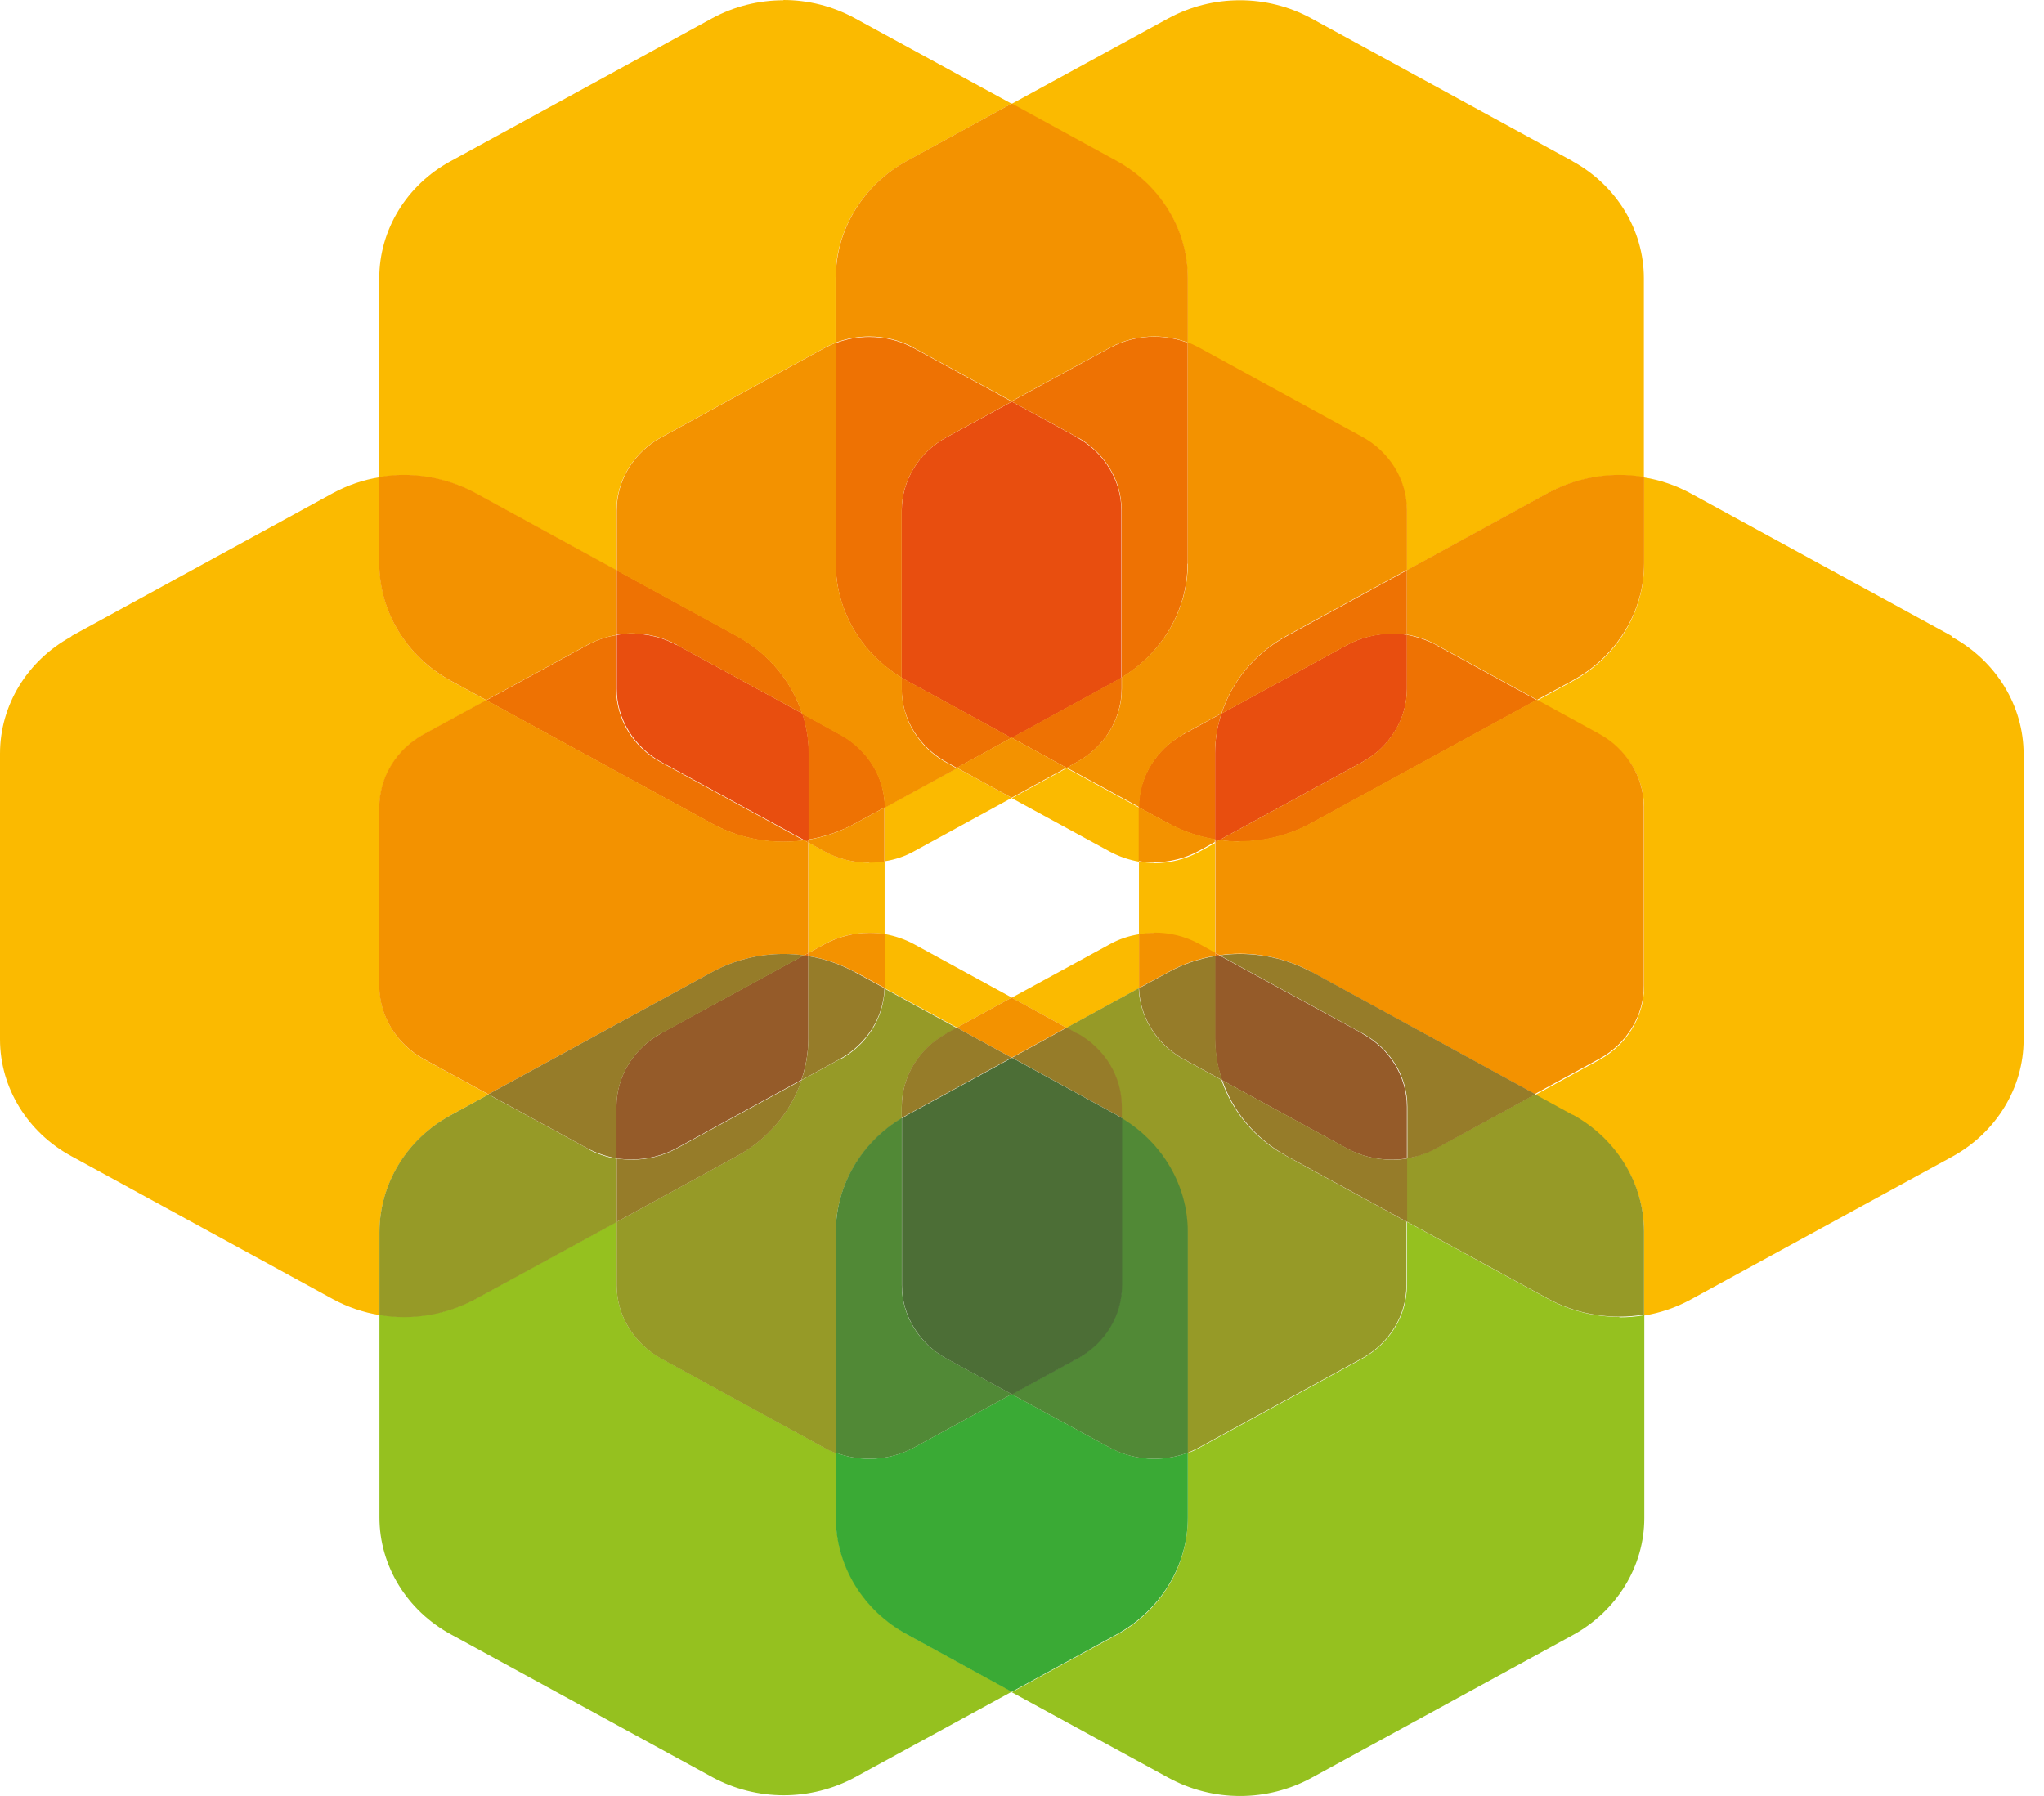 <?xml version="1.0" encoding="UTF-8"?> <svg xmlns="http://www.w3.org/2000/svg" width="33" height="29" viewBox="0 0 33 29" fill="none"><path d="M26.143 21.264C25.743 21.264 25.347 21.165 24.991 20.972L22.714 19.729V20.756C22.714 21.241 22.438 21.692 21.993 21.938L19.356 23.381C19.296 23.416 19.236 23.442 19.176 23.465V24.514C19.176 25.291 18.736 26.014 18.023 26.401L16.335 27.325L18.868 28.708C19.224 28.901 19.62 29 20.02 29C20.421 29 20.817 28.901 21.173 28.708L25.395 26.401C26.107 26.011 26.547 25.287 26.547 24.514V21.237C26.415 21.26 26.283 21.271 26.147 21.271L26.143 21.264ZM13.493 24.51V23.461C13.434 23.438 13.37 23.408 13.313 23.378L10.676 21.934C10.232 21.692 9.956 21.241 9.956 20.752V19.726L7.679 20.968C7.323 21.161 6.923 21.26 6.526 21.26C6.394 21.26 6.258 21.248 6.126 21.226V24.503C6.126 25.279 6.566 26.003 7.279 26.39L11.501 28.697C11.857 28.89 12.253 28.988 12.653 28.988C13.053 28.988 13.45 28.89 13.806 28.697L16.339 27.314L14.65 26.39C13.942 25.999 13.498 25.276 13.498 24.503L13.493 24.51Z" fill="#95C11F"></path><path d="M16.335 22.51L14.755 23.374C14.535 23.495 14.283 23.556 14.034 23.556C13.85 23.556 13.67 23.522 13.494 23.457V24.507C13.494 25.283 13.934 26.007 14.647 26.393L16.335 27.318L18.024 26.393C18.736 26.003 19.177 25.28 19.177 24.507V23.457C19.005 23.522 18.82 23.556 18.636 23.556C18.388 23.556 18.14 23.495 17.916 23.374L16.331 22.51" fill="#3AAA35"></path><path d="M10.925 10.415C10.701 10.293 10.453 10.233 10.205 10.233C10.121 10.233 10.037 10.24 9.957 10.252V11.123C9.957 11.608 10.233 12.059 10.677 12.305L12.986 13.566C13.01 13.566 13.034 13.559 13.058 13.555V12.161C13.058 11.941 13.022 11.725 12.954 11.521L10.929 10.415H10.925ZM22.466 10.233C22.218 10.233 21.97 10.293 21.746 10.415L19.721 11.521C19.653 11.725 19.617 11.941 19.617 12.161V13.555C19.641 13.555 19.665 13.563 19.685 13.566L21.994 12.305C22.438 12.062 22.715 11.612 22.715 11.123V10.252C22.631 10.236 22.546 10.233 22.466 10.233ZM17.392 7.062L16.336 6.486L15.279 7.062C14.835 7.304 14.559 7.755 14.559 8.244V10.945C14.587 10.96 14.615 10.979 14.643 10.994L16.332 11.918L18.02 10.994C18.048 10.979 18.076 10.96 18.104 10.945V8.244C18.104 7.759 17.828 7.304 17.384 7.062H17.392Z" fill="#E84E0F"></path><path d="M14.282 15.086V15.957L15.451 16.593L16.335 16.108L14.755 15.245C14.607 15.165 14.447 15.112 14.282 15.082V15.086ZM16.335 16.112L17.22 16.597L18.388 15.957V15.086C18.224 15.112 18.064 15.165 17.916 15.248L16.331 16.112H16.335ZM14.034 13.93C13.786 13.93 13.538 13.87 13.314 13.748L13.054 13.604V15.389L13.314 15.245C13.534 15.123 13.786 15.063 14.034 15.063C14.118 15.063 14.202 15.07 14.282 15.082V13.907C14.202 13.922 14.118 13.926 14.034 13.926V13.93ZM16.335 12.884L15.451 12.4L14.286 13.036V13.907C14.45 13.881 14.611 13.828 14.759 13.745L16.339 12.881L16.335 12.884ZM18.388 13.911V13.04L17.22 12.403L16.335 12.888L17.92 13.752C18.068 13.832 18.228 13.885 18.392 13.915L18.388 13.911ZM31.518 10.274L27.296 7.967C27.06 7.838 26.804 7.751 26.544 7.709V9.107C26.544 9.884 26.104 10.608 25.391 10.998L24.815 11.312L25.824 11.865C26.268 12.108 26.544 12.559 26.544 13.047V15.93C26.544 16.415 26.268 16.866 25.824 17.112L24.783 17.681L25.391 18.014C26.104 18.401 26.544 19.124 26.544 19.904V21.242C26.804 21.2 27.06 21.113 27.296 20.984L31.518 18.677C32.23 18.287 32.671 17.563 32.671 16.79V12.176C32.671 11.399 32.23 10.676 31.518 10.286V10.274ZM25.391 2.603L21.169 0.295C20.813 0.102 20.417 0.004 20.017 0.004C19.617 0.004 19.221 0.102 18.864 0.295L16.331 1.678L18.02 2.603C18.732 2.989 19.173 3.713 19.173 4.493V5.539C19.233 5.561 19.293 5.592 19.353 5.622L21.99 7.065C22.434 7.308 22.71 7.759 22.71 8.247V9.213L24.987 7.967C25.343 7.774 25.739 7.675 26.14 7.675C26.276 7.675 26.408 7.687 26.54 7.709V4.493C26.54 3.716 26.1 2.993 25.387 2.603H25.391ZM12.65 0.004C12.249 0.004 11.853 0.102 11.497 0.295L7.275 2.603C6.563 2.989 6.123 3.713 6.123 4.493V7.709C6.255 7.687 6.387 7.675 6.523 7.675C6.919 7.675 7.319 7.774 7.675 7.967L9.952 9.213V8.244C9.952 7.759 10.229 7.304 10.673 7.062L13.31 5.618C13.37 5.584 13.43 5.558 13.49 5.535V4.489C13.49 3.713 13.93 2.989 14.643 2.599L16.331 1.674L13.798 0.292C13.442 0.098 13.046 0 12.646 0L12.65 0.004ZM1.153 10.278C0.44 10.665 0 11.388 0 12.168V16.783C0 17.559 0.44 18.283 1.153 18.669L5.374 20.977C5.611 21.105 5.867 21.193 6.127 21.234V19.897C6.127 19.12 6.567 18.397 7.279 18.006L7.888 17.673L6.847 17.105C6.403 16.862 6.127 16.408 6.127 15.923V13.04C6.127 12.555 6.403 12.1 6.847 11.858L7.856 11.309L7.279 10.994C6.567 10.604 6.127 9.88 6.127 9.104V7.706C5.867 7.747 5.611 7.835 5.374 7.963L1.153 10.271V10.278ZM18.636 13.934C18.552 13.934 18.468 13.926 18.388 13.915V15.089C18.472 15.074 18.552 15.07 18.636 15.07C18.884 15.07 19.133 15.131 19.357 15.252L19.617 15.396V13.612L19.357 13.756C19.133 13.877 18.884 13.938 18.636 13.938V13.934Z" fill="#FBBA00"></path><path d="M9.484 18.544L7.887 17.673L7.279 18.006C6.566 18.392 6.126 19.116 6.126 19.896V21.234C6.258 21.257 6.39 21.268 6.526 21.268C6.923 21.268 7.323 21.169 7.679 20.976L9.956 19.734V18.711C9.792 18.684 9.632 18.631 9.484 18.548V18.544ZM13.562 17.101L12.941 17.442C12.769 17.949 12.401 18.389 11.901 18.665L9.956 19.73V20.756C9.956 21.241 10.232 21.692 10.676 21.939L13.313 23.382C13.373 23.416 13.434 23.442 13.493 23.465V19.9C13.493 19.154 13.902 18.457 14.558 18.059V17.877C14.558 17.392 14.834 16.938 15.278 16.695L15.45 16.601L14.282 15.964C14.27 16.434 13.998 16.87 13.562 17.108V17.101ZM19.728 17.442L19.104 17.101C18.672 16.862 18.4 16.426 18.384 15.957L17.215 16.597L17.383 16.692C17.828 16.934 18.104 17.385 18.104 17.873V18.059C18.764 18.457 19.168 19.154 19.168 19.896V23.462C19.228 23.439 19.288 23.408 19.348 23.378L21.985 21.935C22.43 21.692 22.706 21.241 22.706 20.753V19.726L20.761 18.662C20.261 18.389 19.892 17.945 19.72 17.438L19.728 17.442ZM25.391 18.002L24.783 17.669L23.186 18.54C23.038 18.62 22.878 18.673 22.714 18.703V19.726L24.991 20.969C25.347 21.162 25.743 21.26 26.143 21.26C26.279 21.26 26.411 21.249 26.543 21.226V19.889C26.543 19.112 26.103 18.389 25.391 17.998V18.002Z" fill="#969A27"></path><path d="M14.559 20.753V18.052C13.898 18.45 13.494 19.147 13.494 19.893V23.458C13.666 23.522 13.85 23.556 14.034 23.556C14.283 23.556 14.535 23.496 14.755 23.375L16.335 22.511L15.279 21.935C14.835 21.692 14.559 21.242 14.559 20.753ZM18.108 18.052V20.753C18.108 21.238 17.832 21.689 17.388 21.935L16.331 22.511L17.916 23.375C18.136 23.496 18.388 23.556 18.636 23.556C18.82 23.556 19.005 23.522 19.177 23.458V19.893C19.177 19.147 18.773 18.453 18.112 18.055L18.108 18.052Z" fill="#518936"></path><path d="M13.562 11.857L12.95 11.52C13.018 11.725 13.054 11.941 13.054 12.161V13.555C13.314 13.513 13.57 13.426 13.806 13.297L14.286 13.036C14.286 12.551 14.01 12.1 13.566 11.857H13.562ZM14.558 10.941V11.123C14.558 11.607 14.834 12.058 15.279 12.305L15.447 12.399L16.331 11.914L14.642 10.99C14.614 10.975 14.586 10.956 14.558 10.941ZM13.05 15.438V15.388L12.982 15.426C13.006 15.426 13.03 15.434 13.05 15.438ZM9.952 11.126V10.255C9.788 10.281 9.628 10.335 9.48 10.418L7.851 11.308L11.497 13.301C11.853 13.494 12.249 13.593 12.649 13.593C12.761 13.593 12.87 13.585 12.978 13.57L10.669 12.308C10.224 12.066 9.948 11.615 9.948 11.126H9.952ZM13.05 13.604V13.555C13.026 13.559 13.002 13.562 12.978 13.566L13.05 13.604ZM10.925 10.414L12.95 11.52C12.781 11.001 12.409 10.55 11.901 10.27L9.956 9.206V10.247C10.04 10.232 10.124 10.228 10.204 10.228C10.453 10.228 10.701 10.289 10.925 10.41V10.414ZM15.279 7.061L16.335 6.485L14.754 5.622C14.534 5.5 14.282 5.44 14.034 5.44C13.85 5.44 13.67 5.474 13.494 5.538V9.107C13.494 9.853 13.902 10.547 14.558 10.944V8.243C14.558 7.758 14.834 7.304 15.279 7.061ZM16.335 11.914L17.22 12.399L17.388 12.305C17.832 12.062 18.108 11.611 18.108 11.123V10.937C18.08 10.956 18.052 10.971 18.024 10.986L16.335 11.911V11.914ZM22.466 10.232C22.55 10.232 22.634 10.24 22.714 10.251V9.209L20.769 10.274C20.261 10.55 19.889 11.001 19.721 11.524L21.745 10.418C21.966 10.297 22.218 10.236 22.466 10.236V10.232ZM23.186 10.414C23.038 10.335 22.878 10.281 22.714 10.251V11.123C22.714 11.607 22.438 12.058 21.994 12.305L19.685 13.566C19.793 13.581 19.905 13.589 20.013 13.589C20.413 13.589 20.809 13.49 21.165 13.297L24.811 11.304L23.182 10.414H23.186ZM19.721 11.52L19.104 11.857C18.66 12.1 18.384 12.551 18.384 13.036L18.864 13.297C19.1 13.426 19.357 13.513 19.617 13.555V12.161C19.617 11.941 19.653 11.725 19.721 11.52ZM19.176 9.103V5.535C19.004 5.47 18.82 5.436 18.636 5.436C18.388 5.436 18.14 5.497 17.916 5.618L16.331 6.482L17.388 7.057C17.832 7.3 18.108 7.751 18.108 8.239V10.941C18.768 10.543 19.172 9.846 19.172 9.103H19.176ZM19.621 13.604L19.689 13.566C19.665 13.566 19.641 13.559 19.621 13.555V13.604ZM19.621 15.438C19.645 15.438 19.669 15.43 19.689 15.426L19.621 15.388V15.438Z" fill="#EE7203"></path><path d="M10.672 16.687C10.228 16.93 9.952 17.381 9.952 17.869V18.703C10.036 18.718 10.12 18.722 10.2 18.722C10.448 18.722 10.697 18.661 10.921 18.54L12.938 17.437C13.009 17.225 13.05 17.002 13.05 16.771V15.433C13.025 15.43 13.002 15.426 12.982 15.422L10.672 16.683V16.687ZM21.994 16.687L19.684 15.426C19.66 15.426 19.637 15.433 19.616 15.437V16.774C19.616 17.002 19.657 17.229 19.729 17.441L21.745 18.544C21.965 18.665 22.218 18.725 22.466 18.725C22.55 18.725 22.634 18.718 22.714 18.706V17.873C22.714 17.388 22.438 16.933 21.994 16.691V16.687Z" fill="#955B29"></path><path d="M12.65 13.589C12.25 13.589 11.854 13.491 11.498 13.298L7.852 11.305L6.843 11.854C6.399 12.097 6.123 12.547 6.123 13.036V15.919C6.123 16.404 6.399 16.855 6.843 17.101L7.884 17.669L11.498 15.696C11.854 15.502 12.25 15.404 12.65 15.404C12.762 15.404 12.87 15.412 12.982 15.427L13.05 15.389V13.604L12.978 13.567C12.87 13.582 12.758 13.589 12.65 13.589ZM18.637 15.063C18.553 15.063 18.469 15.071 18.389 15.082V15.953L18.869 15.692C19.105 15.563 19.361 15.476 19.621 15.434V15.385L19.361 15.241C19.137 15.12 18.889 15.059 18.641 15.059L18.637 15.063ZM13.05 13.555V13.604L13.31 13.748C13.53 13.87 13.783 13.93 14.031 13.93C14.115 13.93 14.199 13.923 14.279 13.911V13.04L13.799 13.301C13.562 13.43 13.306 13.517 13.046 13.559L13.05 13.555ZM15.447 16.594L16.332 17.078L17.216 16.594L16.332 16.109L15.447 16.594ZM14.751 5.615L16.332 6.478L17.916 5.615C18.136 5.493 18.389 5.433 18.637 5.433C18.821 5.433 19.005 5.467 19.177 5.531V4.486C19.177 3.709 18.737 2.985 18.024 2.595L16.336 1.671L14.647 2.595C13.938 2.982 13.494 3.705 13.494 4.486V5.531C13.666 5.467 13.851 5.433 14.035 5.433C14.283 5.433 14.535 5.493 14.755 5.615H14.751ZM13.803 15.692L14.283 15.953V15.082C14.203 15.067 14.119 15.063 14.035 15.063C13.787 15.063 13.538 15.124 13.314 15.245L13.054 15.389V15.438C13.314 15.48 13.57 15.567 13.806 15.696L13.803 15.692ZM9.953 10.248V9.206L7.676 7.96C7.32 7.767 6.919 7.668 6.523 7.668C6.391 7.668 6.255 7.679 6.123 7.702V9.1C6.123 9.877 6.563 10.6 7.276 10.991L7.852 11.305L9.481 10.415C9.629 10.335 9.789 10.282 9.953 10.252V10.248ZM18.865 13.294L18.384 13.032V13.904C18.469 13.919 18.549 13.923 18.633 13.923C18.881 13.923 19.129 13.862 19.353 13.741L19.613 13.597V13.548C19.353 13.506 19.097 13.419 18.861 13.29L18.865 13.294ZM20.017 13.586C19.905 13.586 19.797 13.578 19.689 13.563L19.621 13.601V15.385L19.689 15.423C19.797 15.408 19.909 15.4 20.017 15.4C20.417 15.4 20.814 15.499 21.17 15.692L24.779 17.666L25.82 17.097C26.264 16.855 26.54 16.4 26.54 15.915V13.032C26.54 12.547 26.264 12.093 25.82 11.85L24.811 11.297L21.166 13.29C20.81 13.483 20.413 13.582 20.013 13.582L20.017 13.586ZM26.544 9.1V7.702C26.412 7.679 26.28 7.668 26.144 7.668C25.744 7.668 25.348 7.767 24.991 7.96L22.715 9.206V10.248C22.878 10.274 23.039 10.328 23.187 10.411L24.815 11.301L25.392 10.987C26.104 10.597 26.544 9.873 26.544 9.096V9.1ZM15.447 12.396L16.332 12.881L17.216 12.396L16.332 11.911L15.447 12.396ZM19.105 11.854L19.721 11.517C19.889 10.998 20.261 10.547 20.77 10.267L22.715 9.202V8.236C22.715 7.751 22.438 7.297 21.994 7.054L19.357 5.611C19.297 5.581 19.237 5.55 19.177 5.528V9.096C19.177 9.839 18.773 10.536 18.112 10.934V11.119C18.112 11.604 17.836 12.055 17.392 12.301L17.224 12.396L18.392 13.032C18.392 12.547 18.669 12.097 19.113 11.854H19.105ZM14.559 11.123V10.941C13.899 10.543 13.494 9.846 13.494 9.104V5.535C13.434 5.558 13.37 5.588 13.314 5.618L10.677 7.062C10.233 7.304 9.957 7.755 9.957 8.244V9.214L11.902 10.278C12.41 10.555 12.782 11.006 12.95 11.528L13.562 11.866C14.007 12.108 14.283 12.559 14.283 13.044L15.447 12.407L15.279 12.313C14.835 12.07 14.559 11.619 14.559 11.131V11.123Z" fill="#F39200"></path><path d="M13.05 15.438V16.775C13.05 17.003 13.01 17.23 12.938 17.442L13.558 17.101C13.991 16.862 14.267 16.427 14.279 15.957L13.798 15.695C13.562 15.567 13.306 15.48 13.046 15.438H13.05ZM15.279 16.688C14.835 16.931 14.559 17.381 14.559 17.87V18.052C14.587 18.037 14.615 18.018 14.643 18.003L16.332 17.078L15.447 16.593L15.275 16.688H15.279ZM10.205 18.726C10.121 18.726 10.037 18.719 9.957 18.707V19.73L11.902 18.666C12.402 18.393 12.77 17.95 12.942 17.442L10.925 18.544C10.701 18.666 10.453 18.726 10.205 18.726ZM10.673 16.688L12.982 15.427C12.87 15.411 12.762 15.404 12.65 15.404C12.25 15.404 11.854 15.502 11.497 15.695L7.884 17.669L9.48 18.541C9.629 18.62 9.789 18.673 9.953 18.703V17.87C9.953 17.385 10.229 16.931 10.673 16.688ZM17.392 16.688L17.224 16.593L16.34 17.078L18.028 18.003C18.056 18.018 18.084 18.037 18.112 18.052V17.866C18.112 17.381 17.836 16.927 17.392 16.684V16.688ZM19.621 15.438C19.361 15.48 19.105 15.567 18.869 15.695L18.389 15.957C18.404 16.427 18.677 16.862 19.109 17.101L19.733 17.442C19.661 17.23 19.621 17.006 19.621 16.775V15.438ZM21.174 15.695C20.818 15.502 20.421 15.404 20.021 15.404C19.909 15.404 19.801 15.411 19.693 15.427L22.002 16.688C22.446 16.931 22.722 17.381 22.722 17.87V18.703C22.887 18.677 23.047 18.624 23.195 18.541L24.791 17.669L21.182 15.695H21.174ZM21.75 18.544L19.733 17.442C19.905 17.95 20.273 18.389 20.774 18.666L22.718 19.73V18.707C22.634 18.723 22.55 18.726 22.47 18.726C22.222 18.726 21.974 18.666 21.75 18.544Z" fill="#967C29"></path><path d="M16.335 17.082L14.646 18.006C14.618 18.022 14.59 18.041 14.562 18.056V20.757C14.562 21.242 14.838 21.693 15.283 21.939L16.339 22.515L17.395 21.939C17.84 21.696 18.116 21.245 18.116 20.757V18.056C18.088 18.041 18.06 18.022 18.032 18.006L16.343 17.082" fill="#4C6E36"></path></svg> 
